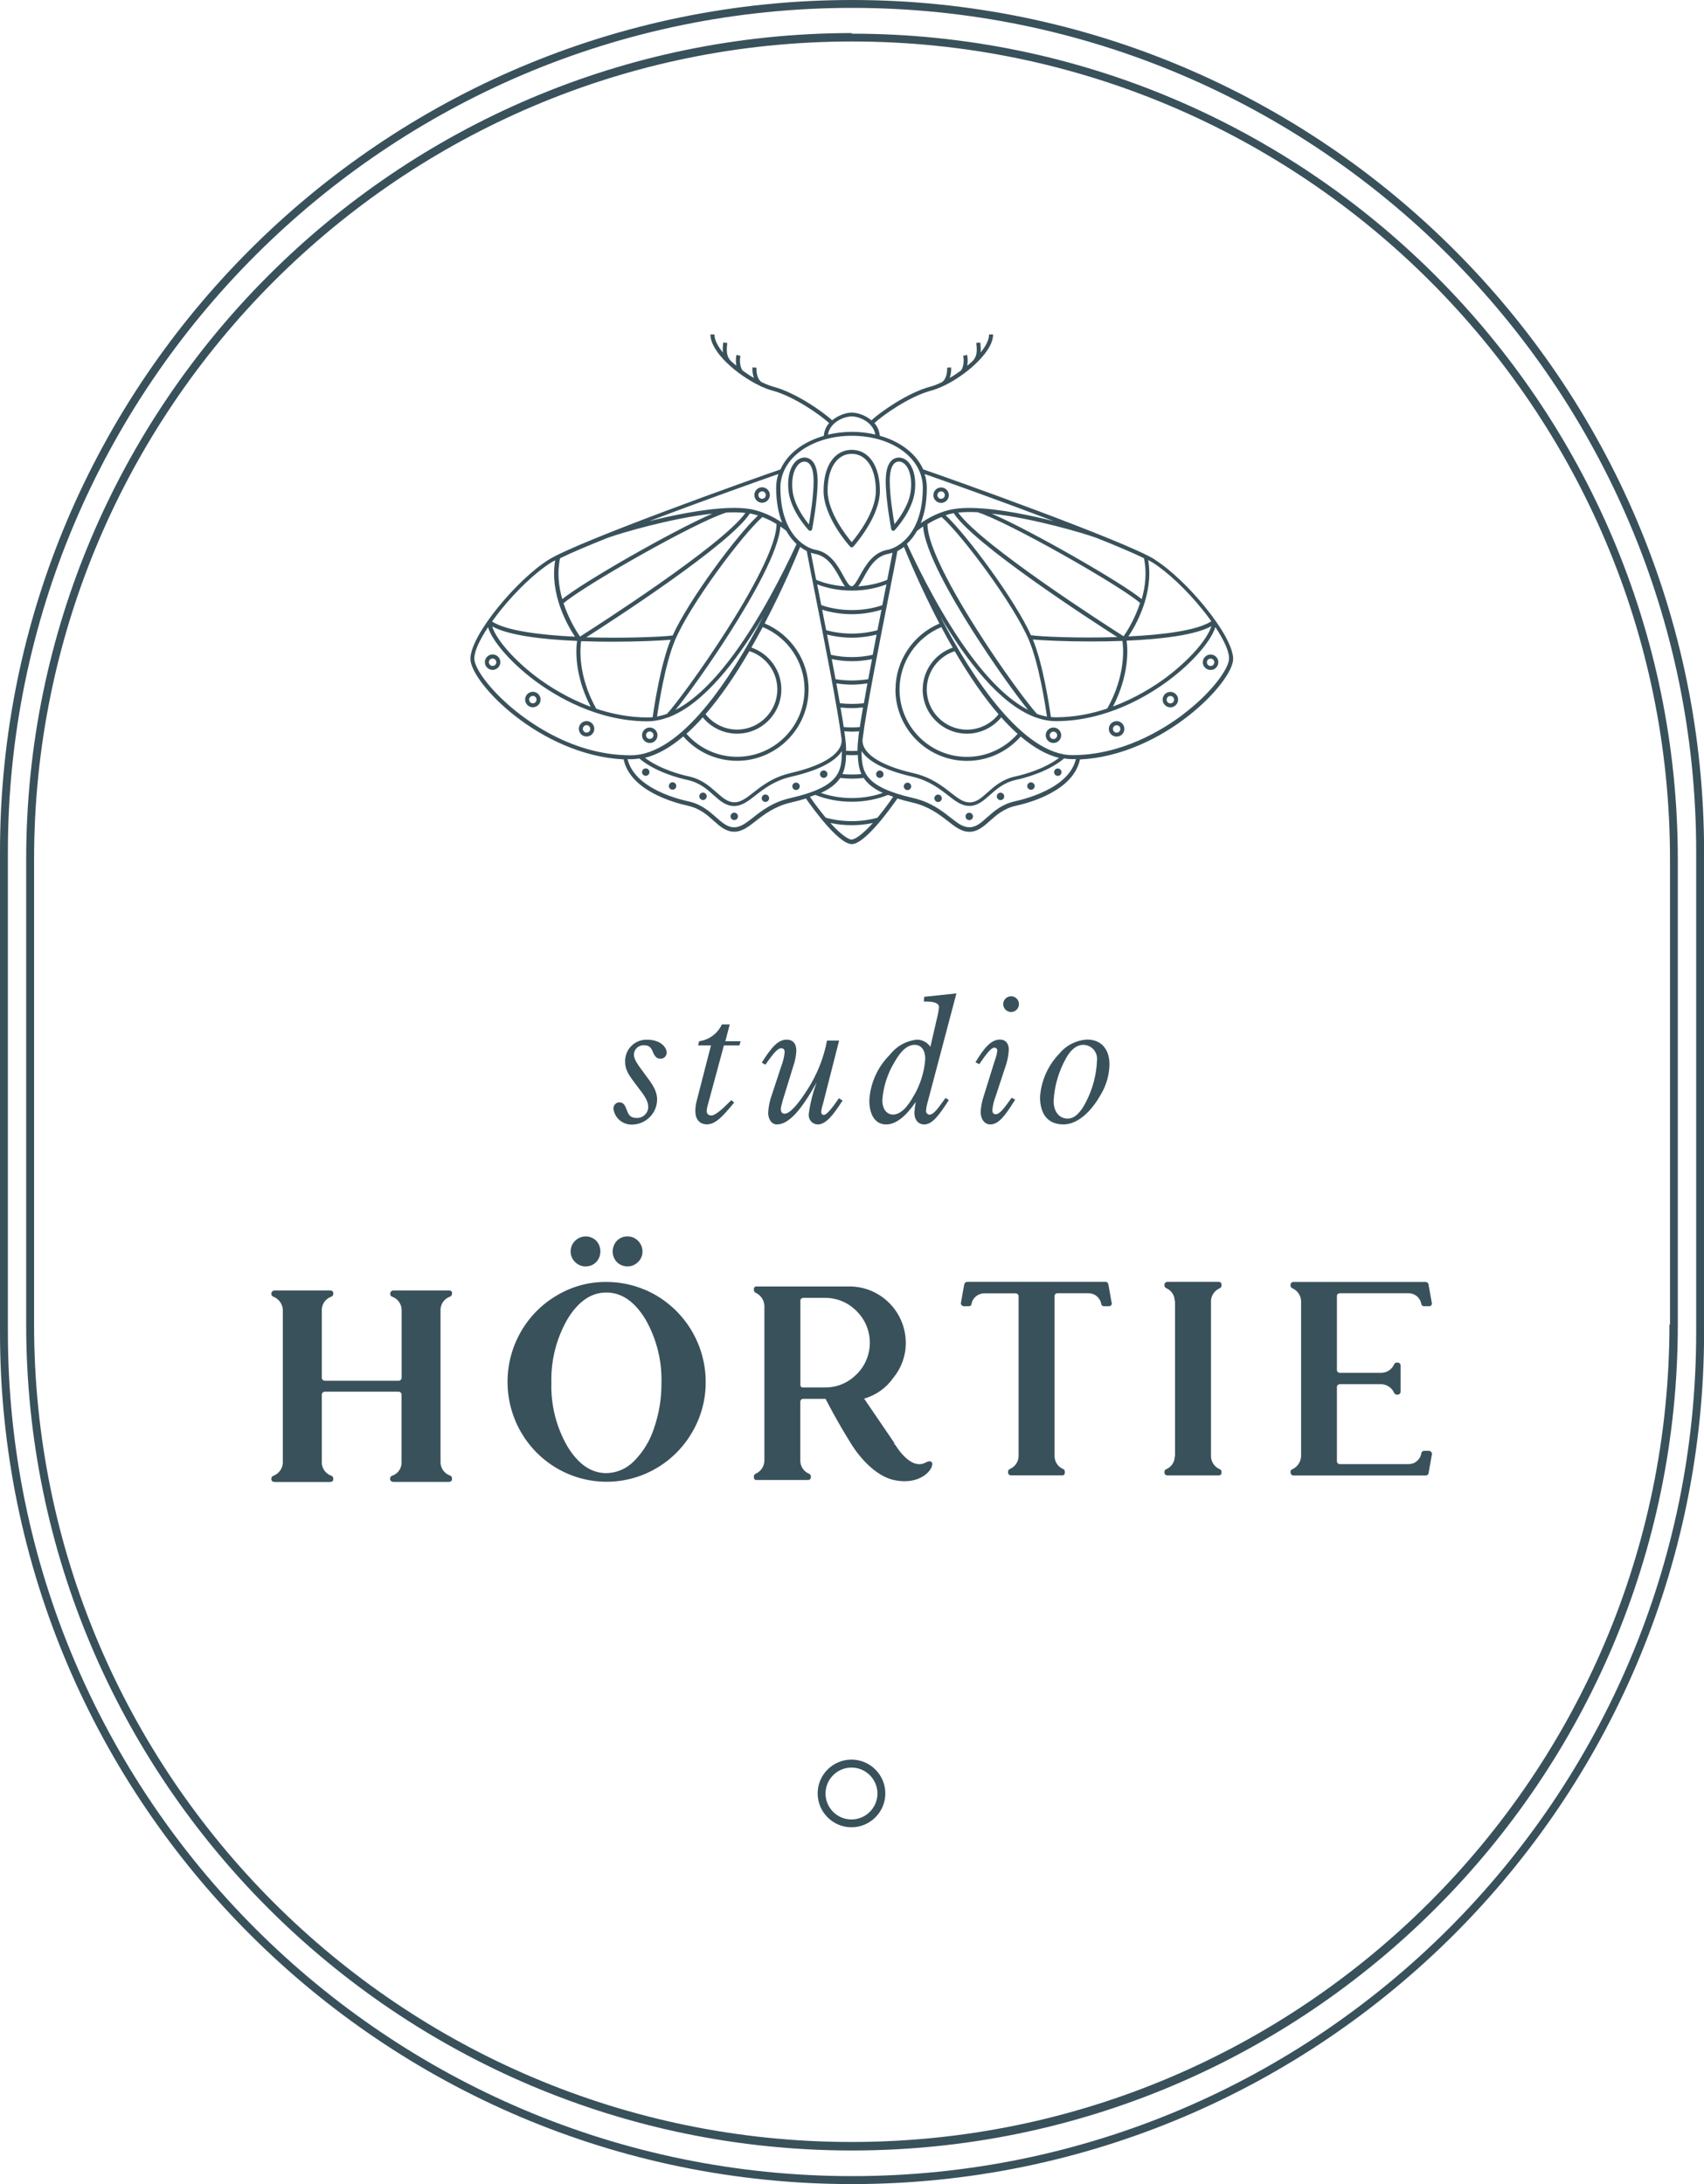 <svg xmlns="http://www.w3.org/2000/svg" id="Calque_1" viewBox="0 0 215.99 276.9"><defs><style>.cls-1{fill:#39515b;}</style></defs><path class="cls-1" d="M146.42,70.96c-3.8-2.38-26.35-10.42-29.4-11.45-.48-1.07-1.28-2.03-2.38-2.81-.9-.64-1.96-1.13-3.12-1.45-.06-.65-.31-1.18-.68-1.61,.99-.93,4.38-3.37,7.2-4.12,.46-.12,.96-.32,1.48-.56h0s.05-.02,.07-.03c1.15-.54,2.38-1.34,3.47-2.26,.16-.14,.35-.3,.53-.48h0c1.03-.96,2.29-2.41,2.29-3.79h-.51c0,.69-.42,1.49-1.07,2.29,.04-.42,.01-.85-.05-1.27l-.51,.07c.17,1.17,.03,1.79-.47,2.3-.21,.2-.44,.39-.67,.58,.09-.48,.07-1-.02-1.38l-.5,.13c.16,.6,.04,1.57-.31,1.89-.46,.33-.92,.64-1.39,.91,.15-.43,.21-.91,.18-1.34l-.51,.04c.05,.69-.16,1.51-.65,1.83-.53,.26-1.04,.46-1.5,.58-2.92,.78-6.43,3.31-7.44,4.26-.78-.66-1.81-.98-2.49-.98s-1.7,.32-2.49,.98c-1-.95-4.52-3.48-7.44-4.26-.45-.12-.97-.33-1.5-.58-.49-.32-.7-1.13-.65-1.83l-.51-.04c-.03,.43,.03,.91,.18,1.34-.47-.27-.93-.58-1.39-.91-.35-.32-.46-1.29-.31-1.89l-.5-.13c-.1,.37-.11,.9-.02,1.38-.23-.19-.45-.38-.67-.58-.51-.5-.64-1.13-.48-2.3l-.51-.07c-.06,.43-.09,.86-.05,1.27-.65-.8-1.07-1.6-1.07-2.29h-.51c0,2.24,3.43,5.17,6.29,6.52,.03,.01,.05,.04,.08,.05h0c.52,.23,1.02,.43,1.48,.55,2.82,.75,6.21,3.2,7.2,4.12-.37,.43-.63,.97-.68,1.62-1.14,.33-2.19,.81-3.09,1.44-1.11,.78-1.92,1.74-2.4,2.82-3.15,1.06-25.59,9.07-29.38,11.44-4.01,2.5-9.92,9.55-9.92,12.57s8.86,12.22,19.42,12.75c.84,3.98,6.4,5.49,8.12,5.87,1.52,.33,2.47,1.17,3.3,1.92,.8,.71,1.55,1.38,2.6,1.38,.99,0,1.8-.63,2.73-1.36,1.07-.83,2.4-1.87,4.49-2.35,.7-.16,1.31-.33,1.87-.5,.77,1.11,4.12,5.78,5.81,5.78s5.02-4.68,5.78-5.78c.57,.18,1.19,.34,1.9,.51,2.09,.48,3.42,1.52,4.49,2.35,.93,.73,1.74,1.36,2.73,1.36,1.05,0,1.8-.67,2.6-1.38,.84-.75,1.79-1.59,3.3-1.92,1.72-.37,7.29-1.89,8.12-5.87,10.56-.53,19.42-9.8,19.42-12.75s-5.91-10.07-9.92-12.57Zm-1.7,5c-2.6-2.13-13.91-8.62-19.02-10.84,5.3,.59,11.82,2.53,13.29,3.08h0c2.5,.99,4.63,1.9,6.01,2.57,.39,1.82,.17,3.61-.28,5.18Zm-13.28,14.55c-.96-1.02-4.34-5.51-7.62-10.69-4.07-6.41-6.28-11.14-6.26-13.37,.49-.3,1.1-.63,1.79-.9,2.56,2.24,9.19,11.11,11.09,15.65,1.24,2.95,2.05,8.14,2.27,9.66-.42-.08-.84-.19-1.27-.35Zm-10.41-7.92c1.89,3.22,3.73,5.87,5.54,7.97-.96,1.22-2.44,1.95-4,1.95-2.81,0-5.1-2.29-5.1-5.1,0-2.22,1.45-4.17,3.55-4.85l.02,.04Zm-4.08,4.81c0,3.1,2.52,5.62,5.62,5.62,1.68,0,3.28-.77,4.34-2.07,.7,.78,1.39,1.48,2.08,2.09-1.63,1.85-3.95,2.92-6.42,2.92-4.72,0-8.55-3.84-8.55-8.55,0-3.45,2.12-6.58,5.3-7.9,.45,.86,.93,1.73,1.44,2.6-2.25,.77-3.8,2.89-3.8,5.3Zm-3.45,0c0,5,4.07,9.07,9.07,9.07,2.62,0,5.08-1.13,6.81-3.09,1.66,1.41,3.28,2.32,4.86,2.71-1.92,1.44-4.48,2.12-5.54,2.35-1.65,.36-2.65,1.25-3.54,2.04-.78,.7-1.4,1.25-2.25,1.25s-1.52-.55-2.42-1.25c-1.11-.87-2.49-1.94-4.69-2.45-4.42-1.01-6.77-2.65-6.44-4.48h0c.45-3.66,2.25-12.73,3.38-18.46,.47-2.39,.85-4.28,1.01-5.22,.27-.14,.55-.31,.83-.53,.48,1.2,2.13,5.19,4.5,9.72-3.34,1.4-5.57,4.71-5.57,8.35Zm-6.99,11.23c.49,.05,.98,.09,1.48,.09s1-.03,1.48-.09c.47,.71,1.22,1.34,2.43,1.9-1.21,.42-2.54,.65-3.92,.65s-2.71-.23-3.92-.65c1.22-.56,1.97-1.19,2.44-1.9Zm.28-.5c.33-.72,.43-1.52,.46-2.41,.25,.01,.5,.03,.74,.03s.5-.01,.74-.03c.03,.9,.13,1.7,.46,2.42-.8,.08-1.61,.07-2.41,0Zm-6.59-.11c-2.2,.5-3.58,1.58-4.69,2.45-.9,.7-1.6,1.25-2.42,1.25s-1.47-.55-2.26-1.25c-.89-.79-1.89-1.68-3.54-2.04-1.07-.23-3.62-.91-5.54-2.35,1.57-.39,3.2-1.3,4.86-2.71,1.72,1.96,4.19,3.09,6.81,3.09,5,0,9.07-4.07,9.07-9.07,0-3.64-2.23-6.95-5.57-8.35,2.37-4.51,4.01-8.48,4.5-9.7,.28,.21,.57,.39,.84,.53,.17,.94,.54,2.83,1.01,5.2,1.13,5.73,2.92,14.8,3.38,18.46h0c.33,1.83-2.02,3.47-6.44,4.48Zm-5.24-15.43l.02-.04c2.1,.67,3.55,2.63,3.55,4.85,0,2.81-2.29,5.1-5.1,5.1-1.56,0-3.04-.73-4-1.95,1.81-2.09,3.66-4.74,5.54-7.97Zm-5.88,8.36c1.06,1.3,2.66,2.07,4.34,2.07,3.1,0,5.62-2.52,5.62-5.62,0-2.41-1.55-4.53-3.8-5.3,.5-.87,.98-1.74,1.44-2.6,3.18,1.31,5.3,4.44,5.3,7.9,0,4.72-3.84,8.55-8.55,8.55-2.47,0-4.79-1.06-6.42-2.92,.69-.61,1.38-1.3,2.08-2.09Zm-5.8-.09c.22-1.52,1.03-6.71,2.27-9.66,1.9-4.54,8.54-13.41,11.09-15.65,.69,.27,1.3,.59,1.79,.89,.02,2.23-2.19,6.97-6.26,13.37-3.29,5.18-6.66,9.67-7.62,10.69-.43,.16-.85,.27-1.27,.35Zm-12.29-20.08c1.38-.68,3.51-1.58,6.01-2.58h0c1.47-.55,7.99-2.49,13.29-3.08-5.11,2.22-16.42,8.71-19.02,10.84-.45-1.57-.67-3.37-.28-5.18Zm21.06-5.8c.89-.04,1.72-.03,2.44,.05-3.01,4.18-19.01,14.43-20.97,15.68-.36-.52-1.39-2.12-2.09-4.22,2.42-2.15,16.84-10.36,20.62-11.5h0Zm-6.79,15.59c-1.3,.17-6.03,.38-10.94,.23,3.51-2.25,18.18-11.76,20.73-15.7,.35,.06,.7,.15,1.03,.26-2.65,2.47-8.75,10.65-10.82,15.22Zm-9.68,9.29c-2.39-4.27-2.03-7.8-1.92-8.57,1.35,.05,2.7,.07,3.97,.07,3.35,0,6.2-.14,7.38-.25-1.29,3.17-2.1,8.51-2.28,9.82-.21,.02-.43,.03-.64,.03-2.36,0-4.56-.45-6.52-1.11Zm-.72-.26c-2.92-1.08-5.26-2.59-6.72-3.67-1.69-1.26-3.21-2.7-4.3-4.06-.76-.95-1.26-1.8-1.45-2.45,2.09,1.15,6.41,1.66,10.76,1.84-.18,1.09-.32,4.41,1.72,8.34Zm17.73-9.52c2.82-4.44,6.12-10.24,6.33-13.33,.42,.29,.67,.5,.74,.55,.39,.69,.84,1.25,1.31,1.68-1.8,3.88-4.61,9.39-7.92,13.91-2.59,3.53-5.08,5.91-7.43,7.12,1.49-1.84,4.3-5.73,6.97-9.93Zm16.23,13.35h0c0,.08-.02,.16-.03,.22v.03c-.06,.47-.09,.85-.09,1.11v.1c0,.1,0,.2,0,.3-.48,.03-.98,.03-1.46,0,0-.1,0-.2,0-.3v-.1c0-.25-.03-.63-.09-1.11v-.03c-.01-.06-.02-.14-.03-.2v-.02h0c-.03-.23-.06-.46-.1-.72,.31,.02,.63,.05,.94,.05s.63-.02,.94-.04c-.04,.26-.07,.5-.1,.72h0Zm.17-1.24c-.67,.05-1.36,.05-2.04,0-.11-.74-.25-1.57-.41-2.49,.47,.05,.95,.08,1.42,.08s.96-.04,1.43-.09c-.16,.93-.3,1.77-.41,2.51Zm.5-3.03c-1,.12-2.04,.11-3.03,0-.14-.8-.29-1.64-.45-2.52,.64,.1,1.3,.16,1.97,.16s1.32-.06,1.97-.16c-.16,.88-.31,1.72-.45,2.52Zm.55-3.05c-1.35,.22-2.79,.22-4.13,0-.15-.83-.31-1.68-.48-2.55,.83,.17,1.68,.27,2.55,.27s1.72-.1,2.55-.26c-.17,.87-.33,1.72-.48,2.55Zm.58-3.09c-.85,.19-1.74,.29-2.65,.29s-1.8-.1-2.65-.29c-.16-.85-.33-1.71-.49-2.56,1,.25,2.06,.39,3.14,.39s2.14-.14,3.14-.39c-.17,.85-.33,1.71-.49,2.56Zm.6-3.12c-1.03,.28-2.12,.43-3.25,.43s-2.22-.15-3.25-.43c-.17-.88-.34-1.75-.51-2.6,1.17,.37,2.46,.57,3.76,.57s2.59-.2,3.76-.57c-.17,.84-.34,1.71-.51,2.6Zm.62-3.17c-1.19,.41-2.53,.62-3.87,.62s-2.68-.22-3.87-.63c-.12-.61-.24-1.21-.35-1.78l-.17-.85c1.34,.51,2.84,.79,4.39,.79s3.05-.28,4.39-.79c-.05,.27-.11,.56-.17,.84-.11,.57-.23,1.17-.35,1.78Zm.63-3.22c-1.12,.47-2.38,.74-3.69,.83,.22-.29,.43-.66,.67-1.09,.66-1.2,1.48-2.69,3.05-3.01,.2-.03,.41-.1,.63-.17-.14,.77-.38,1.97-.67,3.44Zm-9.02,0c-.29-1.46-.52-2.66-.67-3.43,.21,.07,.41,.13,.6,.16,1.58,.32,2.4,1.81,3.06,3.01,.23,.42,.44,.8,.67,1.09-1.3-.09-2.55-.36-3.66-.83Zm12.78-6.19h0s.3-.25,.78-.58c.2,3.08,3.51,8.89,6.33,13.33,2.67,4.2,5.48,8.1,6.97,9.93-2.35-1.21-4.84-3.59-7.43-7.12-3.32-4.52-6.14-10.05-7.93-13.93,.46-.42,.9-.96,1.28-1.63Zm4.66-2.25c2.56,3.94,17.22,13.46,20.73,15.7-4.9,.16-9.63-.05-10.94-.23-2.07-4.57-8.17-12.74-10.82-15.22,.33-.11,.67-.19,1.03-.26Zm12.31,25.83c-.18-1.31-.98-6.65-2.28-9.82,1.18,.11,4.03,.25,7.38,.25,1.28,0,2.62-.02,3.97-.07,.12,.77,.47,4.3-1.92,8.57-1.96,.66-4.17,1.11-6.52,1.11-.21,0-.42-.01-.64-.03Zm9.59-9.67c4.35-.19,8.67-.69,10.76-1.84-.2,.65-.7,1.5-1.45,2.45-1.09,1.36-2.62,2.8-4.3,4.06-1.46,1.08-3.8,2.59-6.72,3.67,2.03-3.93,1.9-7.24,1.72-8.34Zm-21.34-16.24c.73-.08,1.55-.09,2.44-.05h0c3.78,1.15,18.2,9.36,20.62,11.51-.69,2.1-1.72,3.7-2.09,4.22-1.95-1.24-17.96-11.5-20.97-15.68Zm12.14,1.09c-.72-.18-1.47-.36-2.24-.53-3.19-.71-7.59-1.46-10.39-1.02-1.81,.28-3.35,1.17-4.25,1.79,.47-1.17,.77-2.64,.77-4.48,0-.6-.1-1.18-.28-1.74,2.27,.78,9.6,3.4,16.38,5.98Zm-25.65-13.29c.95,0,2.73,.71,3.01,2.3-.95-.22-1.95-.34-2.98-.34s-2.07,.13-3.03,.36c.27-1.6,2.05-2.31,3.01-2.31Zm-6.34,4.3c1.69-1.18,3.95-1.84,6.36-1.84,5.13,0,9.01,2.83,9.01,6.58,0,5.6-2.87,7.6-4.57,7.9-1.81,.37-2.73,2.04-3.41,3.26-.38,.69-.74,1.34-1.05,1.34s-.67-.65-1.05-1.34c-.67-1.22-1.6-2.89-3.41-3.26-1.7-.3-4.56-2.3-4.56-7.9,0-1.84,.96-3.53,2.7-4.75Zm-2.45,9.19c-.9-.62-2.43-1.48-4.21-1.76-2.8-.43-7.19,.32-10.39,1.02-.77,.17-1.52,.35-2.24,.53,6.75-2.57,14.05-5.17,16.35-5.97-.18,.55-.28,1.13-.28,1.73,0,1.82,.3,3.28,.76,4.45Zm-29.35,5.08c.15-.1,.35-.21,.57-.32-.73,4.33,1.62,8.35,2.51,9.68-4.42-.21-8.71-.75-10.51-1.92,.34-.48,.71-.96,1.11-1.47,2.03-2.51,4.45-4.8,6.32-5.97Zm-9.68,12.13c0-.89,.63-2.3,1.74-3.97,.53,1.77,2.91,4.52,5.95,6.79,2.58,1.92,7.85,5.14,14.26,5.14,.89,0,1.77-.19,2.65-.51l.03,.03s.04-.04,.06-.06c4.39-1.69,8.57-7.11,11.91-12.73-4.03,7.79-10.37,17.58-16.76,17.58s-11.43-3.21-13.97-5.13c-3.62-2.74-5.87-5.84-5.87-7.13Zm40.04,17.7c-2.2,.5-3.58,1.58-4.69,2.45-.9,.7-1.6,1.25-2.42,1.25s-1.47-.55-2.26-1.25c-.89-.79-1.89-1.68-3.54-2.04-.95-.21-2.81-.7-4.5-1.66-1.79-1.02-2.86-2.26-3.2-3.69,.14,0,.27,.01,.41,.01,.36,0,.72-.04,1.08-.09,2.03,1.7,4.95,2.47,6.11,2.72,1.52,.33,2.47,1.17,3.3,1.92,.8,.71,1.55,1.38,2.6,1.38,.99,0,1.8-.63,2.73-1.36,1.07-.83,2.4-1.87,4.49-2.35,3.98-.91,5.73-2.14,6.44-3.25-.01,2.61-.28,4.53-6.55,5.96Zm7.8,5.26c-.4,0-1.35-.61-2.71-2.11,.87,.19,1.78,.28,2.7,.28s1.83-.09,2.69-.28c-1.35,1.5-2.29,2.1-2.69,2.1Zm3.27-2.78c-1.04,.29-2.14,.44-3.27,.44s-2.24-.15-3.29-.44c-.6-.72-1.28-1.59-2.01-2.65,.24-.08,.47-.16,.68-.24,1.39,.56,2.98,.87,4.61,.87s3.22-.3,4.61-.87c.21,.08,.43,.16,.66,.23-.73,1.06-1.4,1.94-2,2.66Zm21.93-3.74c-1.7,.96-3.55,1.45-4.5,1.66-1.65,.36-2.65,1.25-3.54,2.04-.78,.7-1.4,1.25-2.25,1.25s-1.52-.55-2.42-1.25c-1.11-.87-2.49-1.94-4.69-2.45-6.27-1.44-6.54-3.35-6.55-5.96,.71,1.11,2.46,2.34,6.44,3.25,2.09,.48,3.42,1.52,4.49,2.35,.93,.73,1.74,1.36,2.73,1.36,1.05,0,1.8-.67,2.6-1.38,.84-.75,1.79-1.59,3.3-1.92,1.17-.25,4.08-1.02,6.11-2.72,.36,.06,.72,.09,1.08,.09,.14,0,.27,0,.41-.01-.34,1.43-1.41,2.68-3.2,3.69Zm16.76-9.32c-2.53,1.91-7.72,5.13-13.97,5.13s-12.73-9.78-16.76-17.57c3.34,5.62,7.52,11.03,11.91,12.72,.02,.02,.04,.05,.06,.06l.03-.03c.88,.33,1.76,.51,2.65,.51,6.41,0,11.68-3.22,14.26-5.14,3.04-2.26,5.42-5.02,5.95-6.79,1.11,1.67,1.74,3.08,1.74,3.97,0,1.3-2.24,4.4-5.87,7.13Zm3.62-11.84c-1.8,1.17-6.09,1.71-10.51,1.92,.89-1.33,3.24-5.35,2.51-9.68,.22,.12,.42,.23,.57,.32,1.86,1.17,4.29,3.45,6.32,5.97,.41,.5,.77,.99,1.11,1.47Zm-45.58-9.37c.07,0,.14-.03,.19-.08,.03-.04,.85-.94,1.68-2.27,1.13-1.79,1.7-3.42,1.7-4.82,0-3.16-1.4-5.2-3.57-5.2s-3.57,2.04-3.57,5.2c0,3.34,3.24,6.94,3.38,7.09,.05,.05,.12,.08,.19,.08Zm0-11.86c1.86,0,3.06,1.84,3.06,4.68,0,2.69-2.36,5.7-3.06,6.52-.7-.83-3.06-3.84-3.06-6.52,0-2.85,1.2-4.68,3.06-4.68Zm-8,4.8c.31,2.49,2.45,4.78,2.54,4.88,.05,.05,.12,.08,.19,.08,.02,0,.05,0,.07-.01,.09-.03,.16-.1,.18-.2,.03-.15,.7-3.65,.7-6.1,0-1.29-.26-2.18-.78-2.64-.29-.26-.65-.37-1.03-.33-.44,.05-.85,.29-1.17,.7-.63,.8-.89,2.12-.7,3.62Zm1.1-3.3c.24-.3,.52-.48,.83-.51,.03,0,.06,0,.09,0,.15,0,.35,.04,.54,.21,.28,.25,.61,.84,.61,2.26,0,1.85-.41,4.39-.6,5.48-.61-.75-1.84-2.45-2.06-4.19-.17-1.34,.05-2.55,.59-3.24Zm12.09,8.25s.05,.01,.07,.01c.07,0,.14-.03,.19-.08,.09-.1,2.23-2.39,2.54-4.88,.19-1.5-.07-2.82-.7-3.62-.32-.41-.73-.66-1.17-.7-.38-.04-.74,.08-1.03,.33-.52,.46-.78,1.35-.78,2.64,0,2.45,.68,5.95,.7,6.1,.02,.09,.09,.17,.18,.2Zm.24-8.56c.19-.17,.38-.21,.54-.21,.03,0,.06,0,.09,0,.3,.03,.59,.21,.83,.51,.54,.68,.76,1.89,.59,3.24-.22,1.74-1.45,3.44-2.06,4.19-.19-1.09-.6-3.63-.6-5.48,0-1.42,.33-2.01,.61-2.26Zm9.94,44.78c0,.26-.21,.47-.47,.47s-.47-.21-.47-.47,.21-.47,.47-.47,.47,.21,.47,.47Zm-3.95-2.3c0,.26-.21,.47-.47,.47s-.47-.21-.47-.47,.21-.47,.47-.47,.47,.21,.47,.47Zm-3.88-1.51c0,.26-.21,.47-.47,.47s-.47-.21-.47-.47,.21-.47,.47-.47,.47,.21,.47,.47Zm-3.51-1.54c0,.26-.21,.47-.47,.47s-.47-.21-.47-.47,.21-.47,.47-.47,.47,.21,.47,.47Zm15.3,2.81c0,.26-.21,.47-.47,.47s-.47-.21-.47-.47,.21-.47,.47-.47,.47,.21,.47,.47Zm3.86-1.31c0,.26-.21,.47-.47,.47s-.47-.21-.47-.47,.21-.47,.47-.47,.47,.21,.47,.47Zm3.4-1.76c0,.26-.21,.47-.47,.47s-.47-.21-.47-.47,.21-.47,.47-.47,.47,.21,.47,.47Zm-41.01,5.6c0,.26-.21,.47-.47,.47s-.47-.21-.47-.47,.21-.47,.47-.47,.47,.21,.47,.47Zm3.95-2.3c0,.26-.21,.47-.47,.47s-.47-.21-.47-.47,.21-.47,.47-.47,.47,.21,.47,.47Zm3.88-1.51c0,.26-.21,.47-.47,.47s-.47-.21-.47-.47,.21-.47,.47-.47,.47,.21,.47,.47Zm3.51-1.54c0,.26-.21,.47-.47,.47s-.47-.21-.47-.47,.21-.47,.47-.47,.47,.21,.47,.47Zm-15.3,2.81c0,.26-.21,.47-.47,.47s-.47-.21-.47-.47,.21-.47,.47-.47,.47,.21,.47,.47Zm-3.86-1.31c0,.26-.21,.47-.47,.47s-.47-.21-.47-.47,.21-.47,.47-.47,.47,.21,.47,.47Zm-3.4-1.76c0,.26-.21,.47-.47,.47s-.47-.21-.47-.47,.21-.47,.47-.47,.47,.21,.47,.47Zm14.28-36.11c-.54,0-.98,.44-.98,.98s.44,.98,.98,.98,.98-.44,.98-.98-.44-.98-.98-.98Zm0,1.46c-.26,0-.47-.21-.47-.47s.21-.47,.47-.47,.47,.21,.47,.47-.21,.47-.47,.47Zm-14.24,30.96c.54,0,.98-.44,.98-.98s-.44-.98-.98-.98-.98,.44-.98,.98,.44,.98,.98,.98Zm0-1.46c.26,0,.47,.21,.47,.47s-.21,.47-.47,.47-.47-.21-.47-.47,.21-.47,.47-.47Zm-8.01-1.32c-.54,0-.98,.44-.98,.98s.44,.98,.98,.98,.98-.44,.98-.98-.44-.98-.98-.98Zm0,1.46c-.26,0-.47-.21-.47-.47s.21-.47,.47-.47,.47,.21,.47,.47-.21,.47-.47,.47Zm-6.81-5.17c-.54,0-.98,.44-.98,.98s.44,.98,.98,.98,.98-.44,.98-.98-.44-.98-.98-.98Zm0,1.46c-.26,0-.47-.21-.47-.47s.21-.47,.47-.47,.47,.21,.47,.47-.21,.47-.47,.47Zm-5.1-6.2c-.54,0-.98,.44-.98,.98s.44,.98,.98,.98,.98-.44,.98-.98-.44-.98-.98-.98Zm0,1.46c-.26,0-.47-.21-.47-.47s.21-.47,.47-.47,.47,.21,.47,.47-.21,.47-.47,.47Zm56.85-20.67c.54,0,.98-.44,.98-.98s-.44-.98-.98-.98-.98,.44-.98,.98,.44,.98,.98,.98Zm0-1.46c.26,0,.47,.21,.47,.47s-.21,.47-.47,.47-.47-.21-.47-.47,.21-.47,.47-.47Zm14.24,29.94c-.54,0-.98,.44-.98,.98s.44,.98,.98,.98,.98-.44,.98-.98-.44-.98-.98-.98Zm0,1.46c-.26,0-.47-.21-.47-.47s.21-.47,.47-.47,.47,.21,.47,.47-.21,.47-.47,.47Zm8.01-2.27c-.54,0-.99,.44-.99,.98s.44,.98,.99,.98,.98-.44,.98-.98-.44-.98-.98-.98Zm0,1.46c-.26,0-.47-.21-.47-.47s.21-.47,.47-.47,.47,.21,.47,.47-.21,.47-.47,.47Zm6.81-5.17c-.54,0-.98,.44-.98,.98s.44,.98,.98,.98,.98-.44,.98-.98-.44-.98-.98-.98Zm0,1.46c-.26,0-.47-.21-.47-.47s.21-.47,.47-.47,.47,.21,.47,.47-.21,.47-.47,.47Zm5.1-6.2c-.54,0-.99,.44-.99,.98s.44,.98,.99,.98,.98-.44,.98-.98-.44-.98-.98-.98Zm0,1.46c-.26,0-.47-.21-.47-.47s.21-.47,.47-.47,.47,.21,.47,.47-.21,.47-.47,.47Zm-71.29,55.91s0-.03,0-.05c0-.85-.67-1.63-1.54-2.78-.8-1.07-1.38-1.8-1.38-2.85-.08-1.49,1.06-2.77,2.56-2.85,.09,0,.18,0,.27,0,1.47,0,2.43,.82,2.43,1.65h0c0,.42-.34,.76-.75,.76h-.02c-.46,0-.73-.27-.96-.82-.22-.6-.51-.89-1.11-.89-.67-.05-1.26,.45-1.31,1.13,0,.02,0,.04,0,.05,0,.67,.56,1.36,1.36,2.45,.85,1.16,1.58,2.03,1.58,3.27-.02,1.71-1.39,3.1-3.1,3.16-1.19,.07-2.25-.78-2.43-1.96-.05-.43,.26-.81,.68-.86,.02,0,.03,0,.05,0,.56,0,.73,.38,.96,.98,.24,.67,.49,1,1.27,1,.78,.02,1.43-.6,1.45-1.37Zm9.78-8.34h1.94l-.16,.53h-1.96l-2.07,7.66c-.06,.2-.1,.4-.11,.6-.04,.3,.16,.58,.46,.62,.05,0,.09,0,.14,0,.46,0,1.27-.67,2.52-1.94l.36,.31c-1.4,1.69-2.34,2.76-3.45,2.76-.96,0-1.47-.67-1.47-1.69,0-.38,.05-.76,.13-1.13l1.85-7.19h-1.63l.13-.53c1.26-.17,2.35-.97,2.88-2.13h1l-.56,2.13Zm7.23,7.75c-.1,.26-.17,.54-.2,.82,0,.42,.18,.62,.49,.62,.6,0,1.58-1,2.88-3.05,1.22-1.89,2.07-4,2.49-6.22h1.53l-2.07,8.13c-.11,.3-.17,.62-.2,.94,0,.18,.13,.34,.31,.36,.36,0,.98-.73,1.94-2.12l.46,.29c-1.21,1.89-2.13,3.03-3.14,3.03h0c-.64,0-1.16-.54-1.15-1.18,0-.04,0-.09,0-.13,.18-1.37,.52-2.71,1-4.01-1.89,3.41-3.5,5.32-5.03,5.32-.69,0-1.11-.67-1.11-1.49,.04-.77,.2-1.53,.46-2.25l1.21-3.67c.22-.57,.36-1.16,.42-1.76,0-.31-.16-.49-.42-.49-.53,0-1.07,.76-2.03,2.09l-.45-.27c1.24-1.98,2.09-2.91,3.16-2.91,.73,0,1.22,.45,1.22,1.4-.03,.66-.16,1.31-.38,1.94l-1.42,4.61Zm22.04-13.81l-4.07,.43-.04,.6h.29c1.07,0,1.63,.24,1.63,.69-.05,.53-.15,1.06-.29,1.58l-.8,3.47c-.38-.57-1.03-.91-1.71-.91-1.34,.14-2.56,.81-3.38,1.87-1.57,1.54-2.52,3.61-2.65,5.81,0,1.91,.78,3.07,2.13,3.07,1.25,0,2.49-1.02,3.76-2.85-.09,.45-.15,.9-.18,1.36,0,.87,.47,1.49,1.25,1.49,1.02,0,1.87-1.14,3.12-3.09l-.42-.27c-.96,1.34-1.51,2.12-2.03,2.12h-.03c-.25-.03-.44-.26-.41-.51,.03-.41,.12-.81,.24-1.21l3.61-13.65Zm-5.34,12.89c-.89,1.65-1.8,2.47-2.67,2.47-.78,0-1.36-.67-1.36-1.83,.12-1.72,.66-3.38,1.56-4.85,.82-1.45,1.63-2.16,2.54-2.16,.82,0,1.34,.64,1.34,1.8-.12,1.61-.6,3.17-1.4,4.57Zm12.29-10.53c-.55-.01-.99-.45-1-1,0-.55,.45-1,1-1,.55,0,1,.44,1,.99h0c0,.56-.45,1-1,1.01Zm-1.4,3.49h0c.69,0,1.11,.47,1.11,1.3-.04,.76-.2,1.51-.46,2.23l-1.21,3.67c-.22,.57-.36,1.16-.42,1.76,0,.31,.16,.51,.42,.51,.53,0,1.07-.76,2.03-2.09l.45,.24c-1.25,1.98-2.07,3.14-3.16,3.14-.73,0-1.22-.67-1.22-1.62,.04-.66,.17-1.31,.38-1.94l1.43-4.59c.16-.4,.26-.82,.31-1.25-.02-.2-.2-.35-.4-.33-.36,0-.96,.71-1.89,2.09l-.49-.24c1.16-1.91,2-2.88,3.14-2.88Zm12.89,6.77c.62-1.11,.96-2.36,.98-3.63,0-1.96-1.09-3.14-2.81-3.14-1.38,.07-2.66,.71-3.54,1.78-1.44,1.49-2.31,3.43-2.45,5.5h0c0,2.21,1.02,3.48,2.98,3.48,1.65,0,3.47-1.45,4.83-3.99Zm-6.1,1.03c.1-1.93,.65-3.8,1.6-5.48,.62-1.09,1.34-1.65,2.16-1.65,.06,0,.12,0,.18,.01,.97,.11,1.66,.98,1.56,1.95-.07,1.81-.53,3.59-1.36,5.21-.69,1.38-1.45,2.18-2.36,2.18h0c-1.07,0-1.78-.89-1.78-2.23Zm21.28,23.28v.11c0,.16-.1,.3-.24,.35-.62,.27-1.04,.87-1.09,1.54v19.84c.05,.68,.47,1.27,1.09,1.54,.15,.05,.25,.19,.24,.35v.1c0,.23-.13,.35-.39,.35h-6.45c-.1,0-.2-.03-.28-.1-.07-.06-.11-.15-.11-.25v-.1c0-.16,.1-.3,.25-.35,.62-.27,1.03-.87,1.05-1.54,.03-.05,.04-.11,.04-.18v-19.49c0-.06-.01-.12-.04-.18-.03-.67-.43-1.27-1.05-1.54-.15-.05-.25-.19-.25-.35v-.11c0-.09,.04-.18,.11-.24,.07-.07,.17-.11,.28-.11h6.45c.26,0,.39,.12,.39,.35Zm-97.54,1.06v.1c0,.15-.09,.29-.23,.35-.69,.23-1.18,.86-1.22,1.6v19.49c.04,.73,.52,1.36,1.22,1.6,.14,.05,.23,.19,.23,.35v.1c0,.23-.14,.35-.42,.35h-7.01c-.1,0-.2-.04-.28-.1-.08-.05-.13-.14-.13-.24v-.1c0-.16,.11-.3,.27-.35,.69-.23,1.16-.87,1.18-1.6v-8.67c0-.1-.04-.19-.11-.26-.07-.08-.16-.12-.27-.12h-9.32c-.11,0-.22,.04-.3,.12-.07,.07-.11,.16-.11,.26v8.67c.03,.72,.5,1.35,1.18,1.6,.16,.04,.27,.18,.27,.35v.1c0,.23-.14,.35-.42,.35h-7c-.11,0-.22-.03-.31-.1-.07-.06-.11-.15-.11-.24v-.1c0-.16,.11-.3,.27-.35,.67-.26,1.13-.88,1.18-1.6v-19.49c-.06-.71-.51-1.33-1.18-1.6-.16-.04-.27-.18-.27-.35v-.1c0-.06,.02-.11,.06-.16,.08-.12,.22-.19,.36-.19h7c.28,0,.42,.12,.42,.35v.1c0,.16-.11,.3-.27,.35-.68,.25-1.14,.87-1.18,1.6v8.67c0,.1,.04,.19,.11,.26,.08,.08,.19,.13,.3,.12h9.33c.1,0,.2-.04,.27-.12,.07-.07,.11-.16,.11-.26v-8.67c-.04-.72-.5-1.35-1.18-1.6-.16-.04-.27-.18-.27-.35v-.1c0-.06,.02-.11,.06-.16,.04-.06,.09-.11,.15-.14,.06-.03,.14-.05,.21-.05h7.01c.28,0,.42,.12,.42,.35Zm24.47-.41c-1.54-.66-3.21-1-4.89-1h0c-2.21-.02-4.38,.57-6.27,1.7-1.91,1.11-3.49,2.71-4.58,4.62-2.25,3.93-2.25,8.76,0,12.69,1.1,1.92,2.68,3.51,4.58,4.62,3.89,2.27,8.7,2.27,12.58,0,1.91-1.11,3.49-2.71,4.58-4.62,1.12-1.92,1.7-4.1,1.69-6.33,0-5.08-3.02-9.68-7.69-11.69Zm1.14,17.55c-.5,1.57-1.38,3-2.54,4.17-.92,.95-2.18,1.5-3.51,1.52h0c-1.91,0-3.54-1.12-4.91-3.36-1.42-2.45-2.13-5.24-2.05-8.07-.08-2.84,.63-5.65,2.05-8.11,1.37-2.24,3-3.36,4.91-3.36,1.93,0,3.57,1.12,4.94,3.36,1.42,2.46,2.13,5.27,2.05,8.11,.02,1.95-.3,3.89-.94,5.73Zm-8.66-20.51h0c-.5,0-.98-.2-1.33-.55-.37-.35-.58-.83-.58-1.34,0-.52,.2-1.02,.58-1.38,.74-.72,1.92-.72,2.66,0,.35,.37,.54,.87,.53,1.38,0,.5-.19,.98-.54,1.34-.35,.35-.83,.55-1.33,.54Zm3.42-1.89c0-.51,.19-1.01,.54-1.38,.35-.35,.83-.55,1.33-.54,.5-.01,.98,.19,1.33,.54,.37,.36,.58,.86,.58,1.38,0,.51-.21,.99-.58,1.34-.35,.35-.83,.55-1.33,.54-.5,0-.98-.19-1.33-.54-.35-.36-.54-.84-.54-1.34Zm39.66,26.75c-1.93,1.05-3.83-2.24-3.83-2.24l-.25-.17c.07,.02,.15,.04,.2,.04l-3.91-5.74c1.51-.42,2.83-1.37,3.72-2.66,1.02-1.25,1.58-2.82,1.56-4.44-.02-3.92-3.19-7.1-7.12-7.12h-11.78c-.17-.02-.33,.09-.35,.26,0,.03,0,.06,0,.09v.11c0,.16,.1,.3,.24,.35,.64,.3,1.06,.94,1.09,1.65v19.67c-.03,.7-.45,1.32-1.09,1.61-.15,.05-.25,.19-.24,.35v.1c-.02,.17,.09,.33,.26,.35,.03,0,.06,0,.09,0h6.48c.26,0,.39-.12,.39-.35v-.1c0-.16-.1-.3-.25-.35-.65-.28-1.07-.91-1.09-1.61v-7.5c0-.1,.04-.19,.1-.26h0c.06-.08,.15-.12,.25-.12h2.85s1.42,2.79,3.25,5.71c1.39,2.23,3.43,4.17,5.44,4.59,4.59,.97,5.91-3.26,3.98-2.21Zm-8.75-11.19c-1.06,1.09-2.52,1.69-4.03,1.67h-2.74c-.17,.02-.33-.09-.35-.26,0-.03,0-.06,0-.09v-10.66c0-.19,.16-.35,.35-.35h2.73c1.52-.02,2.98,.58,4.04,1.67,2.22,2.18,2.25,5.75,.07,7.96-.02,.02-.04,.04-.07,.07Zm32.35-9.05c.03,.1,0,.2-.07,.28-.06,.09-.17,.14-.28,.14h-.63c-.17,.01-.32-.11-.35-.28-.06-.38-.26-.73-.56-.98-.29-.25-.67-.39-1.05-.39h-3.96c-.19,0-.35,.16-.35,.35v20.33c.01,.7,.44,1.34,1.09,1.61,.14,.06,.22,.2,.21,.35v.1c.02,.17-.09,.33-.26,.35-.03,0-.06,0-.09,0h-6.45c-.1,0-.2-.03-.28-.1-.07-.06-.11-.15-.11-.25v-.1c0-.15,.08-.29,.21-.35,.66-.27,1.1-.9,1.12-1.61v-20.33c0-.1-.06-.19-.14-.24-.07-.07-.17-.1-.26-.1h-3.92c-.39,0-.77,.13-1.07,.38-.31,.24-.51,.59-.58,.98-.02,.19-.14,.28-.35,.28h-.6c-.12,0-.22-.05-.3-.14-.08-.07-.11-.18-.09-.28l.42-2.35c.04-.18,.2-.32,.39-.32h17.49c.19-.02,.36,.12,.39,.32h0l.42,2.35Zm40.15-2.35l.42,2.35c.03,.1,0,.22-.07,.3-.07,.08-.17,.13-.28,.12h-.6c-.18,.02-.35-.1-.38-.28-.06-.38-.26-.73-.56-.98-.29-.25-.67-.39-1.05-.39h-8.7c-.1,0-.2,.03-.28,.1-.07,.06-.11,.15-.11,.25v9.39c0,.09,.04,.18,.11,.25,.07,.07,.18,.11,.28,.1h5.26c.7-.01,1.33-.44,1.61-1.09,.06-.14,.2-.22,.35-.21h.07c.1,0,.2,.03,.28,.11,.07,.06,.11,.15,.11,.24v3.33c.01,.2-.14,.37-.34,.39-.02,0-.03,0-.05,0h-.07c-.15,0-.29-.08-.35-.21-.28-.65-.91-1.08-1.61-1.12h-5.26c-.2-.01-.37,.14-.39,.34,0,.02,0,.03,0,.05v9.36c-.01,.2,.14,.37,.34,.39,.02,0,.03,0,.05,0h8.7c.39,0,.76-.13,1.05-.39,.3-.25,.5-.6,.56-.98,.02-.19,.19-.33,.39-.32h.6c.11,.01,.22,.08,.28,.18,.07,.07,.1,.18,.07,.28l-.42,2.35c-.02,.19-.19,.33-.39,.32h-16.72c-.11,0-.21-.04-.28-.12-.07-.07-.1-.16-.11-.26v-.07c-.02-.16,.09-.31,.25-.35,.64-.3,1.06-.94,1.09-1.65v-19.67c-.03-.7-.45-1.32-1.09-1.61-.15-.05-.25-.19-.25-.35v-.11c0-.06,.02-.11,.05-.16,.03-.06,.08-.11,.14-.14,.06-.04,.12-.05,.19-.05h16.72c.19-.01,.36,.12,.39,.32h0Zm-73.14,60.25c-2.37,0-4.29,1.93-4.29,4.29s1.93,4.29,4.29,4.29,4.29-1.93,4.29-4.29-1.93-4.29-4.29-4.29Zm0,7.59c-1.82,0-3.29-1.48-3.29-3.29s1.48-3.29,3.29-3.29,3.29,1.48,3.29,3.29-1.48,3.29-3.29,3.29Zm0-226.49C50.28,4.26,3.32,51.22,3.32,108.94v59.03c0,57.72,46.96,104.68,104.67,104.68s104.68-46.96,104.68-104.68v-59.03c0-57.72-46.96-104.67-104.68-104.67Zm103.68,163.7c0,57.17-46.51,103.68-103.68,103.68S4.32,225.13,4.32,167.96v-59.03C4.32,51.77,50.83,5.26,108,5.26s103.68,46.51,103.68,103.67v59.03ZM108,0C48.45,0,0,48.45,0,108v60.91c0,59.55,48.45,108,108,108s108-48.45,108-108v-60.91C215.99,48.45,167.54,0,108,0Zm107,168.9c0,59-48,107-107,107S1,227.9,1,168.9v-60.91C1,49,49,1,108,1s107,48,107,107v60.91Z"></path></svg>